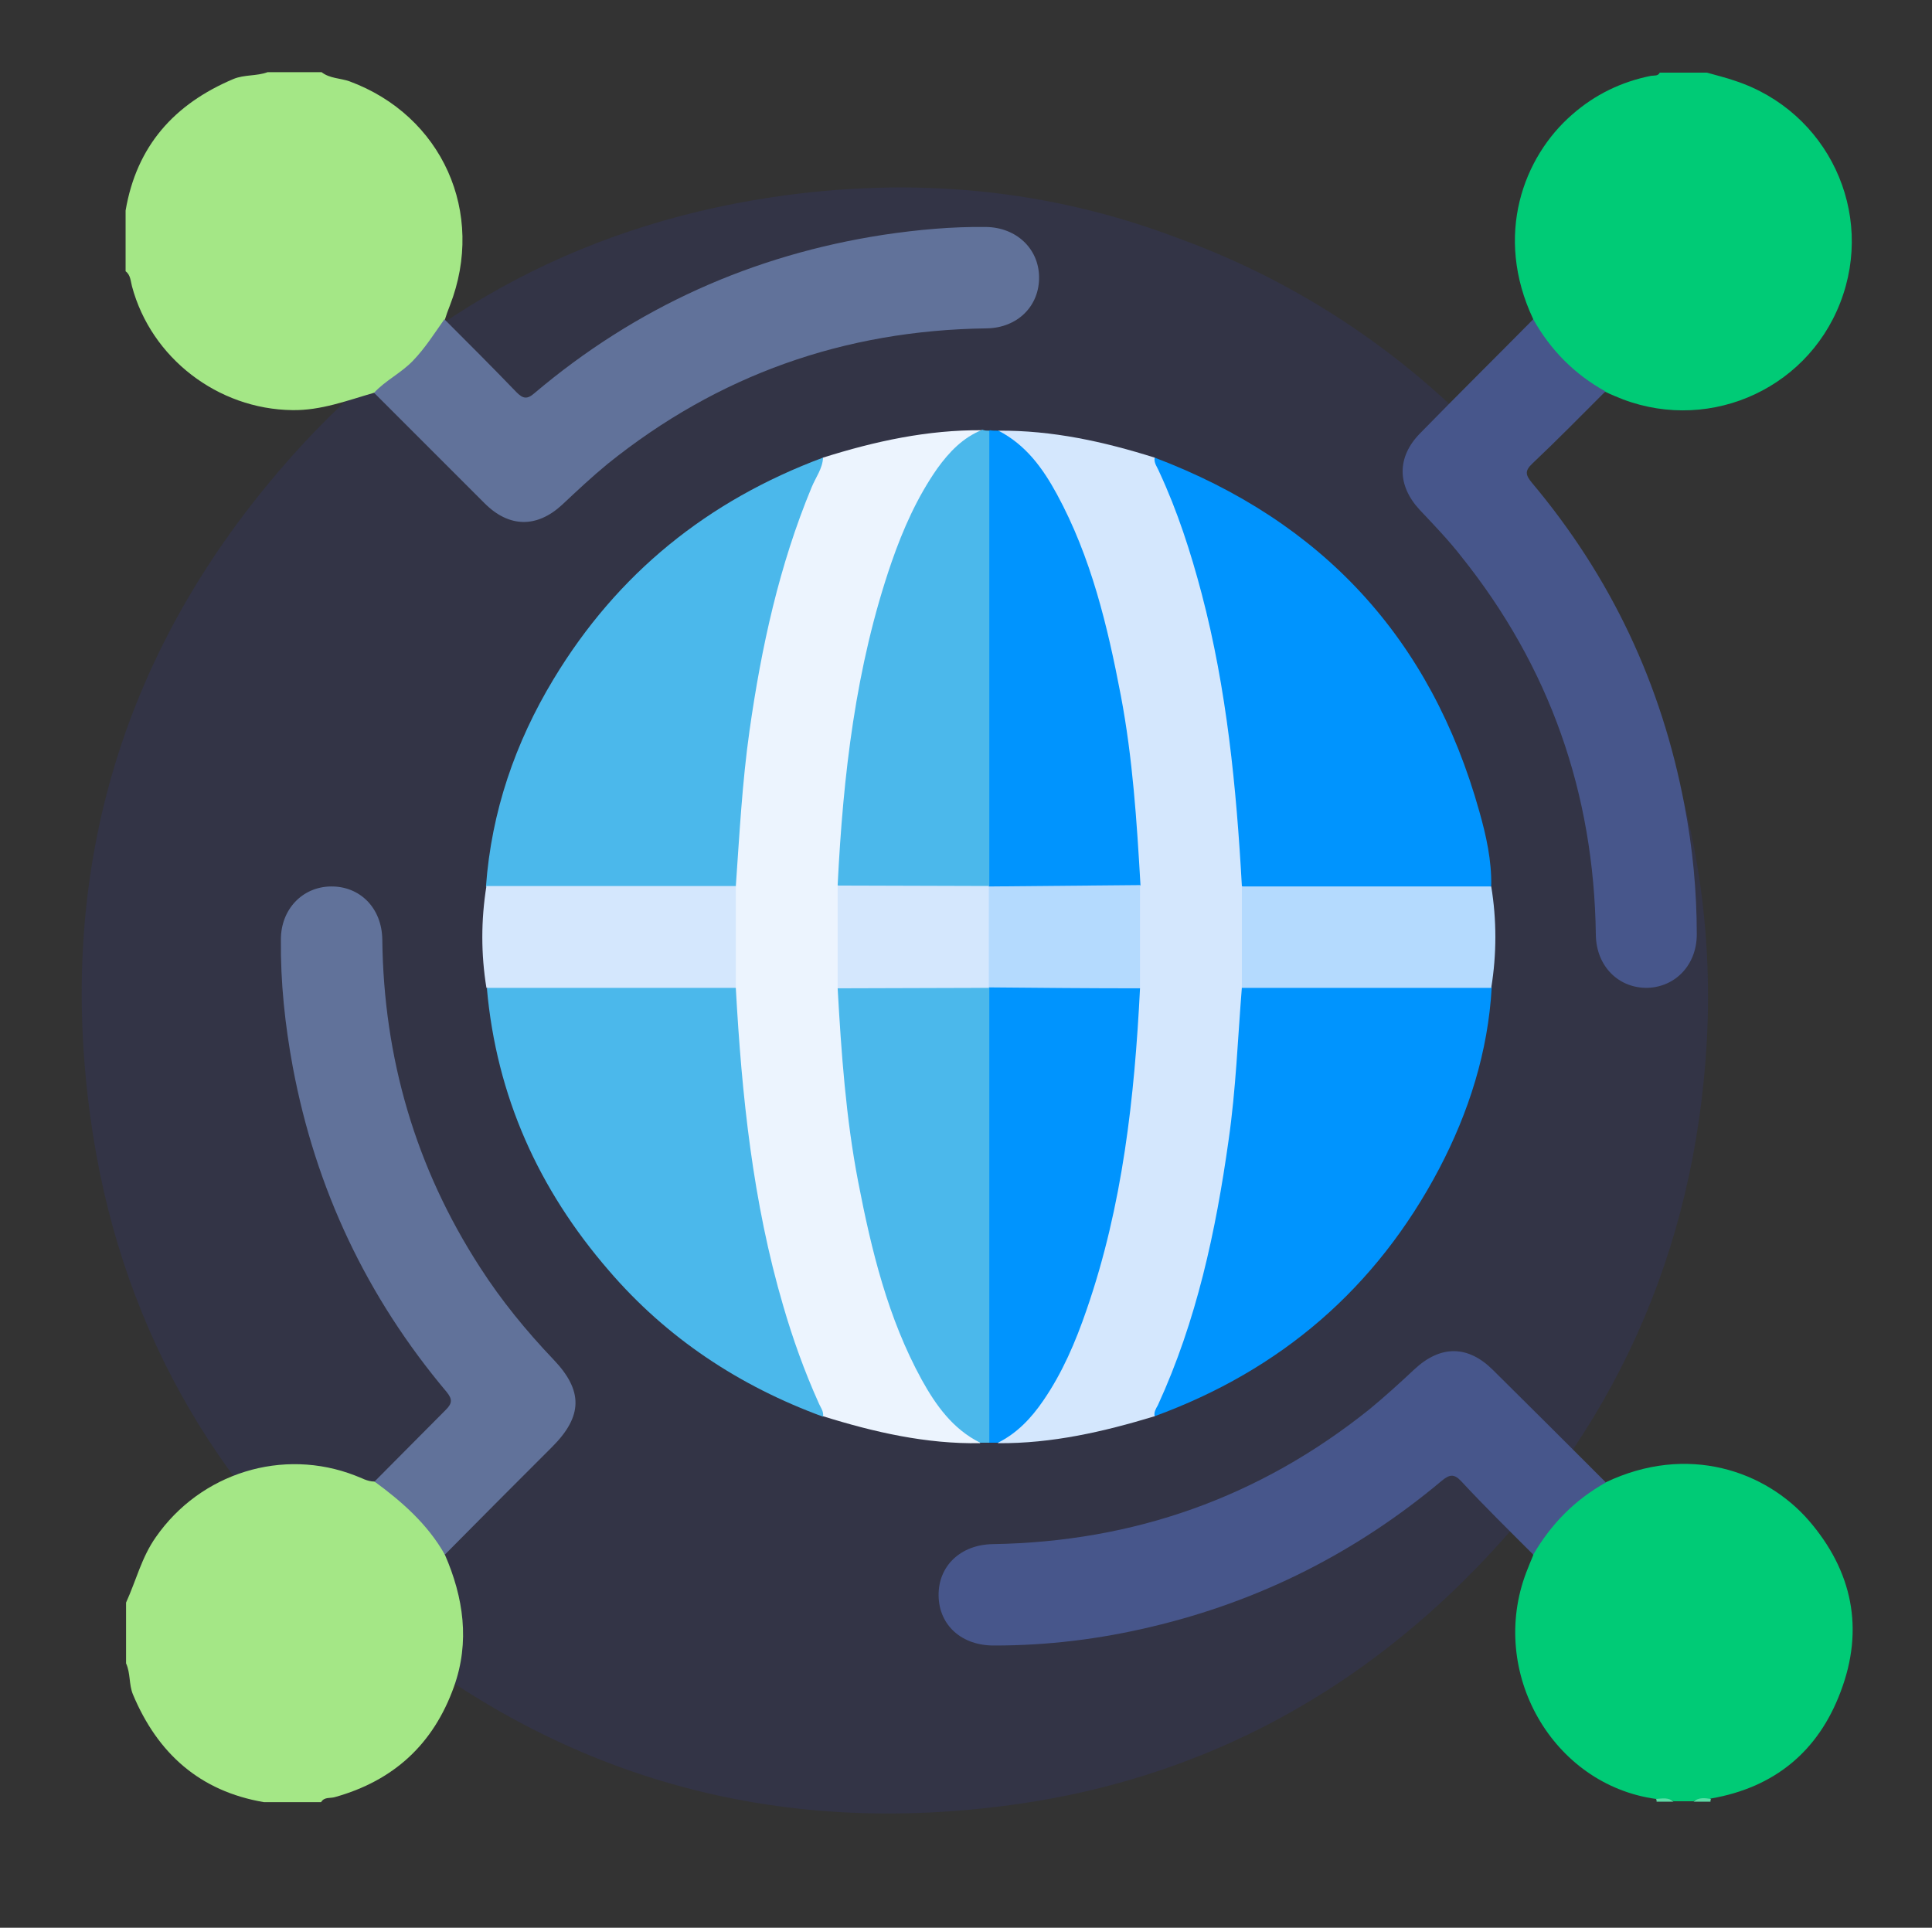 <?xml version="1.0" encoding="utf-8"?>
<!-- Generator: Adobe Illustrator 25.2.1, SVG Export Plug-In . SVG Version: 6.00 Build 0)  -->
<svg version="1.1" id="Layer_1" xmlns="http://www.w3.org/2000/svg" xmlns:xlink="http://www.w3.org/1999/xlink" x="0px" y="0px"
	 viewBox="0 0 423 422.1" style="enable-background:new 0 0 423 422.1;" xml:space="preserve">
<rect x="0" y="0" width="423" height="422.1" fill="#333333" stroke="none"/>
<style type="text/css">
	.st0{opacity:0.2;fill-rule:evenodd;clip-rule:evenodd;fill:#343B93;enable-background:new    ;}
	.st1{fill:#A4E786;}
	.st2{fill:#00CB76;}
	.st3{fill:#5CDDA7;}
	.st4{fill:#ECF4FE;}
	.st5{fill:#D4E7FD;}
	.st6{fill:#0094FE;}
	.st7{fill:#4BB8EB;}
	.st8{fill:#47568B;}
	.st9{fill:#61729A;}
	.st10{fill:#B4DAFE;}
</style>
<path class="st0" d="M361.4,153.3c-18.2-46.9-56.1-84-103.6-101.2c-27.9-10.6-57.5-13.6-88.9-8.9c-43.1,6.5-79.4,26.6-107.8,59.9
	c-35,40.9-48.6,88.6-41.3,141.6c6,43.8,26.4,80.6,60.2,109.3c41.6,35.3,89.8,48.8,143.6,40.9c37.4-5.5,69.9-22.1,96.8-48.7
	c32.9-32.5,50.7-72.1,53.3-118.2C375.1,201.8,370.9,176.9,361.4,153.3z"/>
<g>
	<path class="st1" d="M70.4,15.8c1.8,1.4,4.1,1.3,6.1,2c20.3,7.5,29.9,28.8,22,49.1c-0.4,1-0.8,2.1-1.1,3.1
		c-1.4,5.7-5.8,9.2-9.9,12.7c-1.6,1.4-3.3,3-5.6,3.3c-5.9,1.7-11.6,3.9-17.9,3.8c-16.3-0.2-30.9-11.4-35.1-27.1
		c-0.3-1.1-0.3-2.5-1.4-3.3c0-4.4,0-8.9,0-13.3C29.9,32,38.1,22.8,51.1,17.3c2.4-1,5.1-0.6,7.5-1.5C62.5,15.8,66.4,15.8,70.4,15.8z"
		/>
	<path class="st1" d="M97.4,340.4c4.1,9.4,5.5,19.1,2,28.9c-4.5,12.6-13.2,20.6-26.1,24.2c-1,0.3-2.3-0.1-3,1.1c-4.2,0-8.4,0-12.5,0
		c-14.1-2.4-23.3-10.7-28.7-23.6c-0.9-2.2-0.5-4.6-1.5-6.8c0-4.4,0-8.9,0-13.3c2.2-4.8,3.4-9.9,6.5-14.3
		c9.8-14.1,27.8-19.7,43.7-13.5c1.4,0.5,2.6,1.3,4.2,1.3C89,327.8,94.7,332.7,97.4,340.4z"/>
	<path class="st2" d="M335.7,69.9c-8.7-18.4-2.1-35.6,8.5-44.8c5-4.4,10.8-7.2,17.3-8.5c0.7-0.1,1.5,0.1,1.9-0.7c3.4,0,6.9,0,10.3,0
		c2.1,0.6,4.2,1.1,6.2,1.8c20.3,6.7,30.7,28.8,23,48.6c-7.6,19.6-30,28.9-49.4,20.4c-0.7-0.3-1.4-0.6-2-0.9
		c-1.2,0.3-2.1-0.3-3.1-0.9c-4.8-3.1-8.8-7-11.8-11.9C336.1,72,335.5,71,335.7,69.9z"/>
	<path class="st2" d="M362.6,393.9c-22.7-3.1-36.8-27.8-28.4-49.7c0.5-1.3,1-2.5,1.5-3.7c-0.3-1.2,0.3-2.1,0.9-3.1
		c3.1-4.8,7-8.8,11.8-11.9c0.9-0.6,1.9-1.2,3.1-0.9c18-8.6,35.1-2.5,44.5,8.3c9.6,11.1,12.2,23.8,7,37.5
		c-4.9,13.1-14.5,21-28.4,23.4c-1.2,0.7-2.6-0.2-3.8,0.6c-1.5,0-3,0-4.4,0C365.2,393.6,363.8,394.6,362.6,393.9z"/>
	<path class="st3" d="M362.6,393.9c1.3-0.1,2.7-0.4,3.8,0.6c-1.2,0-2.5,0-3.7,0C362.7,394.3,362.7,394.1,362.6,393.9z"/>
	<path class="st3" d="M370.8,394.5c1.1-1,2.5-0.8,3.8-0.6c-0.1,0.2-0.1,0.4-0.1,0.6C373.3,394.5,372,394.5,370.8,394.5z"/>
	<path class="st4" d="M180.2,100.2c11.4-3.6,22.9-6.1,34.9-6c0,0.5-0.1,1-0.6,1.3c-8.6,5.1-12.5,13.6-16.1,22.3
		c-6.6,15.8-9.6,32.5-11.8,49.4c-1.2,9.1-1.4,18.4-2.2,27.5c0.1,6.9,0.1,13.9,0,20.8c1.3,25.7,4,51.2,13.4,75.5
		c3.5,9.1,7.8,17.8,16.1,23.7c0.4,0.3,0.6,0.8,0.7,1.3c-11.8,0.2-23.2-2.4-34.4-5.9c-4.7-7-7-15.1-9.4-23.1
		c-5.1-16.9-7.8-34.2-9.3-51.8c-0.5-6.5-0.9-13-1.4-19.5c-0.1-7-0.1-14.1,0-21.1c1.6-30.2,5-60,16.7-88.3
		C177.6,104.1,178.6,102,180.2,100.2z"/>
	<path class="st5" d="M218.6,94.3c11.8-0.1,23.1,2.4,34.2,5.9c3.1,3.8,4.5,8.4,6.1,12.9c6.3,17.4,9.8,35.5,11.9,53.9
		c1,9.2,1.3,18.4,2.1,27.5c0.1,7.1,0.2,14.1,0,21.1c-1.4,27.1-4.3,54-13.4,79.8c-1.8,5.1-3.4,10.3-6.7,14.7
		c-11.2,3.4-22.5,6-34.3,5.9c0-0.7,0.4-1.2,0.9-1.5c7.9-5.5,11.9-13.7,15.3-22.2c6.5-15.9,9.6-32.5,11.7-49.5
		c1.1-9,1.4-18.1,2.1-27.2c-0.1-6.9-0.1-13.9,0-20.8c-1.3-25.7-4-51.2-13.4-75.5c-3.5-9.1-7.8-17.8-16.1-23.7
		C218.8,95.3,218.6,94.8,218.6,94.3z"/>
	<path class="st6" d="M271.9,194c-1.2-21.6-3.3-43.1-8.8-64c-2.4-9.1-5.3-18.1-9.3-26.7c-0.4-1-1.2-1.9-1-3.1
		c36.7,13.9,60.5,39.6,71.1,77.5c1.5,5.3,2.7,10.7,2.6,16.3c-1.4,1.3-3.2,1.2-4.9,1.2c-15,0-29.9,0-44.9,0
		C275.1,195.2,273.3,195.3,271.9,194z"/>
	<path class="st6" d="M252.8,310.1c-0.2-0.9,0.3-1.7,0.7-2.4c8.5-18.5,12.7-38.1,15.5-58.1c1.6-11.1,2-22.2,2.9-33.4
		c1.4-1.3,3.2-1.2,4.9-1.2c15,0,29.9,0,44.9,0c1.7,0,3.5-0.1,4.9,1.2c-0.8,14.1-5,27.3-11.5,39.7C301.3,282.1,280.4,300,252.8,310.1
		z"/>
	<path class="st7" d="M180.2,100.2c-0.1,2.4-1.6,4.3-2.5,6.5c-7.1,17.1-11,35-13.6,53.3c-1.6,11.3-2.2,22.7-3,34.1
		c-1.4,1.3-3.2,1.2-4.9,1.2c-15,0-29.9,0-44.9,0c-1.7,0-3.5,0.1-4.9-1.2c1.2-16.4,6.4-31.5,14.8-45.4
		C135.2,125.5,155,109.6,180.2,100.2z"/>
	<path class="st7" d="M161.1,216.3c1.3,23.5,3.7,46.9,10.4,69.7c2.1,7.2,4.6,14.2,7.7,21.1c0.4,1,1.2,1.9,1,3.1
		c-18.3-6.7-34.2-17.2-46.9-32c-15.4-17.8-24.6-38.2-26.7-61.8c1.4-1.3,3.2-1.2,4.9-1.2c15,0,29.9,0,44.9,0
		C158,215.1,159.7,215,161.1,216.3z"/>
	<path class="st8" d="M351.6,324.6c-6.8,3.8-12,9.1-15.9,15.8c-5.3-5.3-10.7-10.6-15.8-16.1c-1.6-1.7-2.6-1.4-4.2-0.1
		c-18.7,15.7-39.9,26.4-63.6,32c-11.3,2.7-22.7,4.1-34.3,4.1c-7.2,0.1-12.2-4.4-12.3-10.9c-0.1-6.5,4.8-11.2,11.9-11.3
		c30.8-0.5,58.3-10.2,82.4-29.5c3.4-2.8,6.7-5.8,9.9-8.8c5.7-5.3,11.7-5.3,17.2,0.2C335.2,308.2,343.4,316.4,351.6,324.6z"/>
	<path class="st9" d="M81.9,86c2.5-2.7,5.9-4.3,8.5-7c2.7-2.8,4.7-6,6.9-9.1c5.3,5.3,10.6,10.6,15.8,16c1.4,1.4,2.3,1.6,3.9,0.2
		c22.2-18.8,47.8-30.3,76.5-34.7c7.4-1.1,14.9-1.8,22.4-1.7c6.6,0.1,11.5,4.7,11.6,10.9c0.1,6.4-4.7,11.2-11.5,11.3
		c-31.1,0.4-58.8,10.2-83,29.7c-3.4,2.8-6.6,5.8-9.9,8.9c-5.5,5.1-11.6,5.1-17-0.3C98.1,102.2,90,94.1,81.9,86z"/>
	<path class="st8" d="M335.7,69.9c3.8,6.8,9.1,12.1,15.8,15.8c-5.3,5.3-10.6,10.7-16,15.8c-1.7,1.6-1.5,2.5-0.1,4.2
		c17.3,20.6,28.4,44.1,33.4,70.6c1.8,9.3,2.7,18.8,2.7,28.3c0,6.6-4.6,11.5-10.8,11.7c-6.3,0.1-11.2-4.7-11.3-11.6
		c-0.4-31-10.1-58.7-29.5-82.9c-2.8-3.6-6-6.9-9.1-10.2c-4.9-5.3-5-11.5,0.1-16.7C319.2,86.4,327.5,78.2,335.7,69.9z"/>
	<path class="st9" d="M97.4,340.4c-3.8-6.7-9.4-11.6-15.4-16c5.2-5.2,10.4-10.5,15.6-15.7c1.4-1.4,1.5-2.3,0.2-3.9
		c-17.5-20.8-28.7-44.5-33.7-71.2c-1.7-9.2-2.7-18.5-2.6-27.9c0-6.6,4.7-11.5,10.9-11.6c6.4-0.1,11.2,4.7,11.3,11.6
		c0.3,26,7.3,50,21.4,71.8c4.7,7.3,10.1,13.9,16.1,20.2c6.5,6.8,6.4,12.4-0.3,19.1C113,324.7,105.2,332.5,97.4,340.4z"/>
	<path class="st6" d="M218.6,94.3c6,3.1,9.7,8.2,12.8,13.9c7.5,13.8,11.1,28.9,14,44.1c2.6,13.7,3.5,27.6,4.3,41.5
		c-0.8,1.1-2.1,1.3-3.3,1.3c-9.1,0.1-18.1,0.1-27.2,0c-0.7,0-1.5-0.2-2.1-0.5c-0.4-0.2-0.8-0.6-1-1c-0.8-1.8-0.6-3.6-0.6-5.5
		c0-29.3,0-58.6,0-87.9c0-2-0.4-4.2,1.2-6C217.2,94.3,217.9,94.3,218.6,94.3z"/>
	<path class="st6" d="M249.6,216.4c-1.2,23.9-3.8,47.6-11.7,70.4c-2.4,7-5.3,13.8-9.5,19.9c-2.6,3.8-5.7,7.1-9.9,9.2
		c-0.7,0-1.3,0-2,0c-1.4-1.4-1.2-3.2-1.2-4.9c0-30.1,0-60.1,0-90.2c0-1.4,0-2.7,0.5-4c0.2-0.5,0.5-0.8,0.9-1.1
		c1.5-0.8,3.1-0.7,4.7-0.7c7.7,0,15.4,0,23.1,0C246.3,215.1,248.2,214.8,249.6,216.4z"/>
	<path class="st7" d="M216.6,216.3c0,33.2,0,66.4,0,99.6c-0.7,0-1.4,0-2,0c-6-3-9.7-8.2-12.8-13.8c-7.4-13.5-11-28.3-13.9-43.3
		c-2.7-14-3.7-28.2-4.5-42.4c1.1-1.3,2.6-1.3,4-1.4c8.3-0.1,16.7-0.1,25,0C213.9,215.1,215.5,215.1,216.6,216.3z"/>
	<path class="st7" d="M216.6,94.3c0,33.2,0,66.4,0,99.6c-1.2,1.4-2.9,1.2-4.5,1.3c-8.1,0.1-16.2,0.1-24.3,0c-1.6,0-3.2,0-4.4-1.4
		c1.2-24,3.9-47.8,11.8-70.7c2.5-7.2,5.6-14.2,10-20.5c2.6-3.6,5.6-6.8,9.9-8.5C215.6,94.3,216.1,94.3,216.6,94.3z"/>
	<path class="st10" d="M326.5,216.3c-18.2,0-36.4,0-54.6,0c0-7.4,0-14.8,0-22.2c18.2,0,36.4,0,54.6,0
		C327.7,201.4,327.7,208.9,326.5,216.3z"/>
	<path class="st5" d="M161.1,216.3c-18.2,0-36.4,0-54.6,0c-1.2-7.4-1.2-14.8,0-22.3c18.2,0,36.4,0,54.6,0
		C161.1,201.4,161.1,208.9,161.1,216.3z"/>
	<path class="st5" d="M183.4,193.9c11.1,0,22.1,0.1,33.2,0.1c0,0-0.1,0.1-0.1,0.1c0.8,0.8,1.1,1.9,1.1,3c0.1,5.4,0.1,10.7,0,16.1
		c0,1.1-0.3,2.2-1.1,3c0,0,0.1,0.1,0.1,0.1c-11.1,0-22.1,0.1-33.2,0.1C183.4,208.9,183.4,201.4,183.4,193.9z"/>
	<path class="st10" d="M216.5,216.2c0-7.4,0-14.7,0-22.1c11-0.1,22.1-0.2,33.1-0.3c0,7.5,0,15.1,0,22.6
		C238.6,216.4,227.5,216.3,216.5,216.2z"/>
</g>
</svg>
